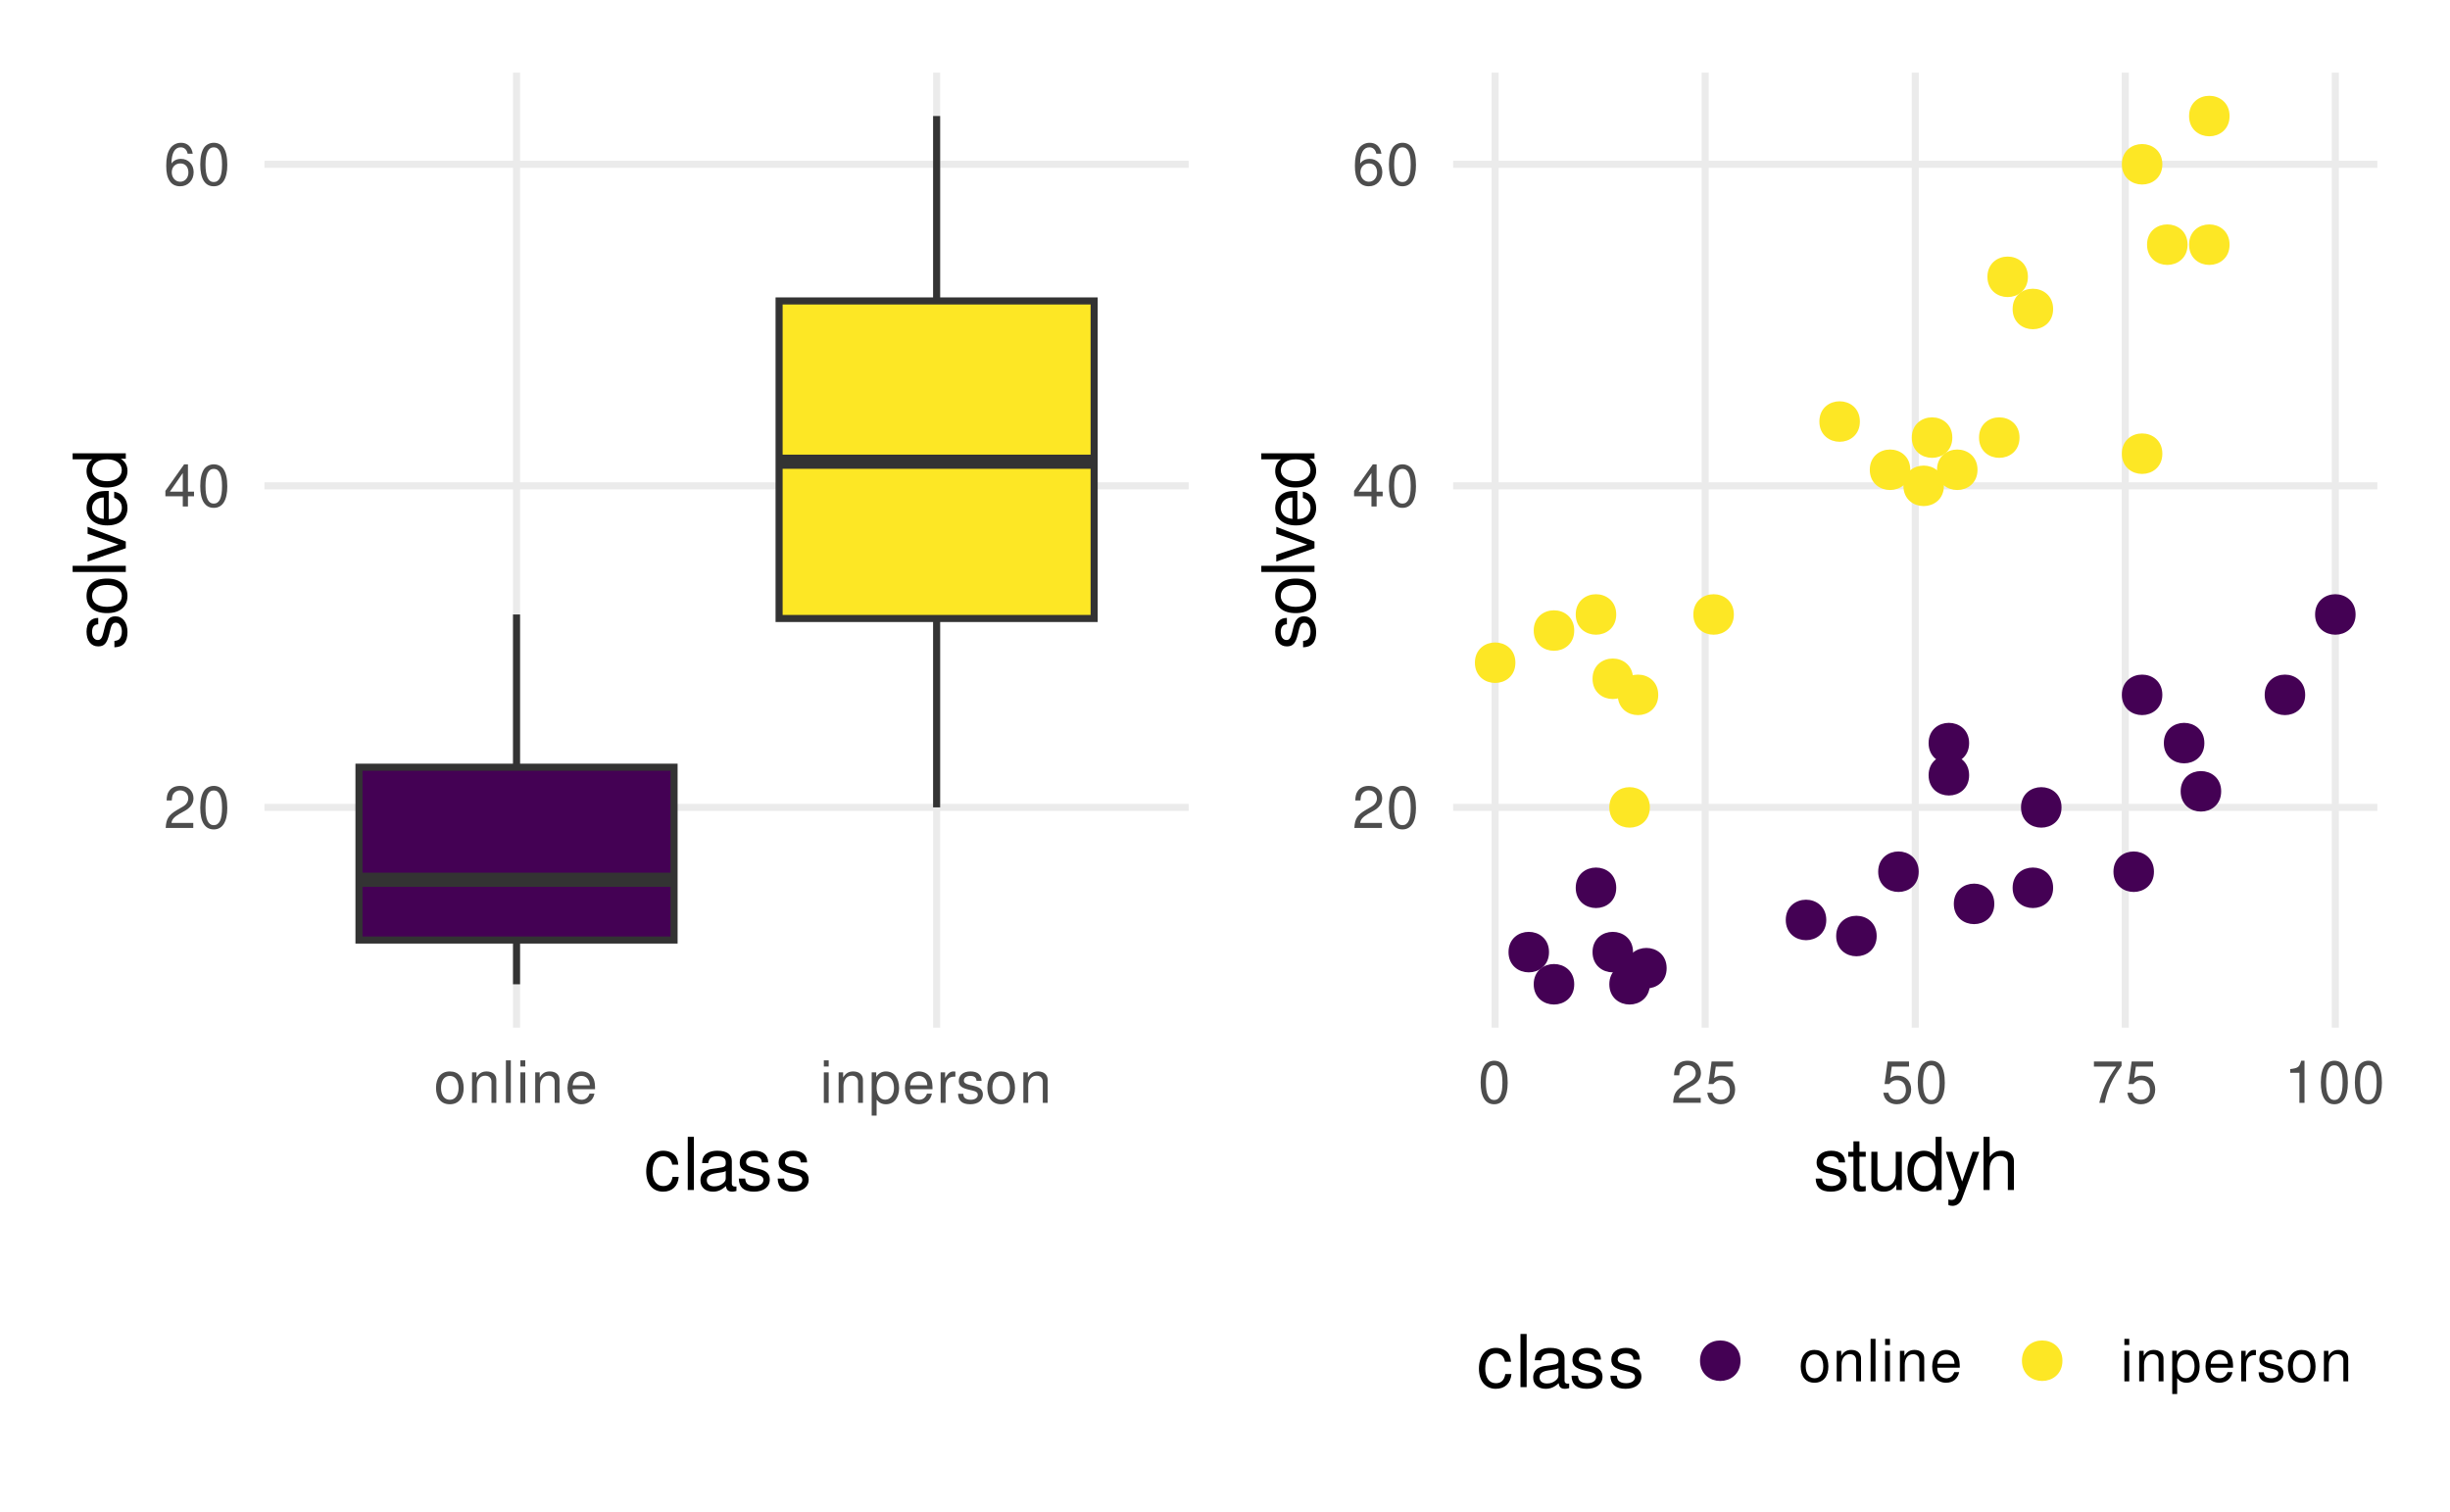 <?xml version="1.0" encoding="UTF-8"?>
<svg xmlns="http://www.w3.org/2000/svg" xmlns:xlink="http://www.w3.org/1999/xlink" width="504pt" height="311pt" viewBox="0 0 504 311" version="1.1">
<defs>
<g>
<symbol overflow="visible" id="glyph0-0">
<path style="stroke:none;" d=""/>
</symbol>
<symbol overflow="visible" id="glyph0-1">
<path style="stroke:none;" d="M 6.078 -1.047 L 1.594 -1.047 C 1.703 -1.766 2.094 -2.219 3.125 -2.859 L 4.328 -3.531 C 5.516 -4.188 6.125 -5.078 6.125 -6.141 C 6.125 -6.859 5.844 -7.531 5.344 -8 C 4.844 -8.453 4.219 -8.672 3.406 -8.672 C 2.328 -8.672 1.531 -8.297 1.062 -7.547 C 0.75 -7.094 0.625 -6.547 0.594 -5.672 L 1.656 -5.672 C 1.688 -6.266 1.766 -6.609 1.906 -6.906 C 2.188 -7.422 2.734 -7.75 3.375 -7.75 C 4.328 -7.75 5.047 -7.062 5.047 -6.125 C 5.047 -5.422 4.656 -4.828 3.906 -4.391 L 2.797 -3.75 C 1.016 -2.719 0.5 -1.906 0.406 -0.016 L 6.078 -0.016 Z M 6.078 -1.047 "/>
</symbol>
<symbol overflow="visible" id="glyph0-2">
<path style="stroke:none;" d="M 3.297 -8.672 C 2.516 -8.672 1.781 -8.312 1.344 -7.734 C 0.797 -6.953 0.516 -5.812 0.516 -4.203 C 0.516 -1.266 1.469 0.281 3.297 0.281 C 5.094 0.281 6.078 -1.266 6.078 -4.125 C 6.078 -5.812 5.812 -6.938 5.25 -7.734 C 4.812 -8.328 4.109 -8.672 3.297 -8.672 Z M 3.297 -7.734 C 4.438 -7.734 5 -6.578 5 -4.219 C 5 -1.75 4.453 -0.594 3.281 -0.594 C 2.156 -0.594 1.594 -1.797 1.594 -4.188 C 1.594 -6.578 2.156 -7.734 3.297 -7.734 Z M 3.297 -7.734 "/>
</symbol>
<symbol overflow="visible" id="glyph0-3">
<path style="stroke:none;" d="M 3.922 -2.094 L 3.922 0 L 4.984 0 L 4.984 -2.094 L 6.234 -2.094 L 6.234 -3.047 L 4.984 -3.047 L 4.984 -8.672 L 4.203 -8.672 L 0.344 -3.219 L 0.344 -2.094 Z M 3.922 -3.047 L 1.266 -3.047 L 3.922 -6.875 Z M 3.922 -3.047 "/>
</symbol>
<symbol overflow="visible" id="glyph0-4">
<path style="stroke:none;" d="M 5.969 -6.422 C 5.766 -7.844 4.859 -8.672 3.562 -8.672 C 2.625 -8.672 1.781 -8.219 1.281 -7.438 C 0.75 -6.594 0.516 -5.531 0.516 -3.953 C 0.516 -2.5 0.719 -1.578 1.234 -0.797 C 1.688 -0.094 2.438 0.281 3.375 0.281 C 4.984 0.281 6.156 -0.938 6.156 -2.625 C 6.156 -4.219 5.078 -5.359 3.547 -5.359 C 2.719 -5.359 2.047 -5.047 1.594 -4.406 C 1.609 -6.547 2.281 -7.734 3.484 -7.734 C 4.234 -7.734 4.75 -7.266 4.922 -6.422 Z M 3.422 -4.422 C 4.438 -4.422 5.078 -3.703 5.078 -2.547 C 5.078 -1.453 4.359 -0.656 3.391 -0.656 C 2.406 -0.656 1.656 -1.484 1.656 -2.594 C 1.656 -3.672 2.375 -4.422 3.422 -4.422 Z M 3.422 -4.422 "/>
</symbol>
<symbol overflow="visible" id="glyph0-5">
<path style="stroke:none;" d="M 3.266 -6.469 C 1.484 -6.469 0.438 -5.203 0.438 -3.094 C 0.438 -0.969 1.484 0.281 3.281 0.281 C 5.047 0.281 6.125 -0.984 6.125 -3.047 C 6.125 -5.234 5.094 -6.469 3.266 -6.469 Z M 3.281 -5.547 C 4.406 -5.547 5.078 -4.625 5.078 -3.062 C 5.078 -1.578 4.375 -0.641 3.281 -0.641 C 2.156 -0.641 1.469 -1.578 1.469 -3.094 C 1.469 -4.625 2.156 -5.547 3.281 -5.547 Z M 3.281 -5.547 "/>
</symbol>
<symbol overflow="visible" id="glyph0-6">
<path style="stroke:none;" d="M 0.844 -6.281 L 0.844 0 L 1.844 0 L 1.844 -3.469 C 1.844 -4.75 2.516 -5.594 3.547 -5.594 C 4.344 -5.594 4.844 -5.109 4.844 -4.359 L 4.844 0 L 5.844 0 L 5.844 -4.75 C 5.844 -5.797 5.062 -6.469 3.859 -6.469 C 2.922 -6.469 2.312 -6.109 1.766 -5.234 L 1.766 -6.281 Z M 0.844 -6.281 "/>
</symbol>
<symbol overflow="visible" id="glyph0-7">
<path style="stroke:none;" d="M 1.828 -8.75 L 0.812 -8.75 L 0.812 0 L 1.828 0 Z M 1.828 -8.75 "/>
</symbol>
<symbol overflow="visible" id="glyph0-8">
<path style="stroke:none;" d="M 1.797 -6.281 L 0.797 -6.281 L 0.797 0 L 1.797 0 Z M 1.797 -8.75 L 0.797 -8.75 L 0.797 -7.484 L 1.797 -7.484 Z M 1.797 -8.75 "/>
</symbol>
<symbol overflow="visible" id="glyph0-9">
<path style="stroke:none;" d="M 6.156 -2.812 C 6.156 -3.766 6.078 -4.344 5.906 -4.812 C 5.5 -5.844 4.531 -6.469 3.359 -6.469 C 1.609 -6.469 0.484 -5.141 0.484 -3.062 C 0.484 -0.984 1.562 0.281 3.344 0.281 C 4.781 0.281 5.766 -0.547 6.031 -1.906 L 5.016 -1.906 C 4.734 -1.078 4.172 -0.641 3.375 -0.641 C 2.734 -0.641 2.203 -0.938 1.859 -1.469 C 1.625 -1.828 1.531 -2.188 1.531 -2.812 Z M 1.547 -3.625 C 1.625 -4.781 2.344 -5.547 3.344 -5.547 C 4.375 -5.547 5.078 -4.75 5.078 -3.625 Z M 1.547 -3.625 "/>
</symbol>
<symbol overflow="visible" id="glyph0-10">
<path style="stroke:none;" d="M 0.641 2.609 L 1.656 2.609 L 1.656 -0.656 C 2.188 -0.016 2.766 0.281 3.594 0.281 C 5.219 0.281 6.281 -1.031 6.281 -3.031 C 6.281 -5.141 5.25 -6.469 3.578 -6.469 C 2.719 -6.469 2.047 -6.078 1.578 -5.344 L 1.578 -6.281 L 0.641 -6.281 Z M 3.406 -5.531 C 4.516 -5.531 5.234 -4.562 5.234 -3.062 C 5.234 -1.625 4.5 -0.656 3.406 -0.656 C 2.344 -0.656 1.656 -1.625 1.656 -3.094 C 1.656 -4.578 2.344 -5.531 3.406 -5.531 Z M 3.406 -5.531 "/>
</symbol>
<symbol overflow="visible" id="glyph0-11">
<path style="stroke:none;" d="M 0.828 -6.281 L 0.828 0 L 1.844 0 L 1.844 -3.266 C 1.844 -4.781 2.469 -5.453 3.859 -5.406 L 3.859 -6.438 C 3.688 -6.453 3.594 -6.469 3.469 -6.469 C 2.812 -6.469 2.328 -6.078 1.75 -5.141 L 1.75 -6.281 Z M 0.828 -6.281 "/>
</symbol>
<symbol overflow="visible" id="glyph0-12">
<path style="stroke:none;" d="M 5.25 -4.531 C 5.25 -5.766 4.422 -6.469 2.969 -6.469 C 1.516 -6.469 0.562 -5.719 0.562 -4.547 C 0.562 -3.562 1.062 -3.094 2.562 -2.734 L 3.484 -2.516 C 4.188 -2.344 4.469 -2.094 4.469 -1.641 C 4.469 -1.047 3.875 -0.641 3 -0.641 C 2.453 -0.641 2 -0.797 1.75 -1.062 C 1.594 -1.25 1.531 -1.422 1.469 -1.875 L 0.406 -1.875 C 0.453 -0.422 1.266 0.281 2.922 0.281 C 4.5 0.281 5.516 -0.5 5.516 -1.719 C 5.516 -2.656 4.984 -3.172 3.734 -3.469 L 2.766 -3.703 C 1.953 -3.891 1.609 -4.156 1.609 -4.594 C 1.609 -5.188 2.125 -5.547 2.938 -5.547 C 3.75 -5.547 4.172 -5.203 4.203 -4.531 Z M 5.25 -4.531 "/>
</symbol>
<symbol overflow="visible" id="glyph0-13">
<path style="stroke:none;" d="M 5.719 -8.516 L 1.312 -8.516 L 0.688 -3.875 L 1.656 -3.875 C 2.141 -4.469 2.562 -4.672 3.234 -4.672 C 4.375 -4.672 5.078 -3.891 5.078 -2.625 C 5.078 -1.406 4.375 -0.656 3.219 -0.656 C 2.297 -0.656 1.734 -1.125 1.469 -2.094 L 0.422 -2.094 C 0.562 -1.391 0.688 -1.062 0.938 -0.75 C 1.422 -0.094 2.281 0.281 3.234 0.281 C 4.953 0.281 6.156 -0.969 6.156 -2.766 C 6.156 -4.453 5.047 -5.609 3.406 -5.609 C 2.812 -5.609 2.328 -5.453 1.844 -5.094 L 2.172 -7.469 L 5.719 -7.469 Z M 5.719 -8.516 "/>
</symbol>
<symbol overflow="visible" id="glyph0-14">
<path style="stroke:none;" d="M 6.234 -8.516 L 0.547 -8.516 L 0.547 -7.469 L 5.141 -7.469 C 3.125 -4.578 2.297 -2.797 1.656 0 L 2.781 0 C 3.25 -2.719 4.312 -5.062 6.234 -7.625 Z M 6.234 -8.516 "/>
</symbol>
<symbol overflow="visible" id="glyph0-15">
<path style="stroke:none;" d="M 3.109 -6.188 L 3.109 0 L 4.156 0 L 4.156 -8.672 L 3.469 -8.672 C 3.094 -7.344 2.859 -7.156 1.219 -6.953 L 1.219 -6.188 Z M 3.109 -6.188 "/>
</symbol>
<symbol overflow="visible" id="glyph1-0">
<path style="stroke:none;" d=""/>
</symbol>
<symbol overflow="visible" id="glyph1-1">
<path style="stroke:none;" d="M 7.062 -5.219 C 7 -5.984 6.844 -6.484 6.547 -6.922 C 6 -7.656 5.062 -8.078 3.953 -8.078 C 1.828 -8.078 0.469 -6.406 0.469 -3.797 C 0.469 -1.266 1.812 0.344 3.938 0.344 C 5.812 0.344 7 -0.781 7.156 -2.703 L 5.891 -2.703 C 5.688 -1.438 5.047 -0.812 3.969 -0.812 C 2.594 -0.812 1.766 -1.938 1.766 -3.797 C 1.766 -5.766 2.578 -6.938 3.938 -6.938 C 5 -6.938 5.656 -6.312 5.812 -5.219 Z M 7.062 -5.219 "/>
</symbol>
<symbol overflow="visible" id="glyph1-2">
<path style="stroke:none;" d="M 2.281 -10.938 L 1.016 -10.938 L 1.016 0 L 2.281 0 Z M 2.281 -10.938 "/>
</symbol>
<symbol overflow="visible" id="glyph1-3">
<path style="stroke:none;" d="M 8.031 -0.734 C 7.891 -0.703 7.828 -0.703 7.75 -0.703 C 7.312 -0.703 7.078 -0.938 7.078 -1.312 L 7.078 -5.938 C 7.078 -7.328 6.062 -8.078 4.125 -8.078 C 2.969 -8.078 2.062 -7.75 1.516 -7.172 C 1.156 -6.766 1 -6.312 0.969 -5.531 L 2.234 -5.531 C 2.344 -6.5 2.906 -6.938 4.078 -6.938 C 5.219 -6.938 5.828 -6.516 5.828 -5.766 L 5.828 -5.438 C 5.812 -4.891 5.547 -4.688 4.531 -4.562 C 2.766 -4.328 2.484 -4.281 2.016 -4.078 C 1.094 -3.688 0.625 -3 0.625 -1.984 C 0.625 -0.562 1.625 0.344 3.203 0.344 C 4.203 0.344 5 0 5.875 -0.812 C 5.969 0 6.359 0.344 7.172 0.344 C 7.438 0.344 7.609 0.312 8.031 0.203 Z M 5.828 -2.469 C 5.828 -2.062 5.719 -1.797 5.344 -1.453 C 4.828 -0.984 4.219 -0.75 3.484 -0.75 C 2.5 -0.75 1.938 -1.219 1.938 -2.016 C 1.938 -2.828 2.469 -3.25 3.828 -3.453 C 5.156 -3.625 5.422 -3.688 5.828 -3.891 Z M 5.828 -2.469 "/>
</symbol>
<symbol overflow="visible" id="glyph1-4">
<path style="stroke:none;" d="M 6.562 -5.672 C 6.562 -7.219 5.531 -8.078 3.719 -8.078 C 1.891 -8.078 0.703 -7.141 0.703 -5.688 C 0.703 -4.453 1.328 -3.875 3.188 -3.422 L 4.359 -3.141 C 5.234 -2.922 5.578 -2.609 5.578 -2.062 C 5.578 -1.312 4.844 -0.812 3.75 -0.812 C 3.078 -0.812 2.5 -1 2.188 -1.328 C 2 -1.562 1.906 -1.781 1.828 -2.344 L 0.516 -2.344 C 0.562 -0.531 1.594 0.344 3.641 0.344 C 5.625 0.344 6.891 -0.625 6.891 -2.141 C 6.891 -3.312 6.219 -3.953 4.672 -4.328 L 3.469 -4.625 C 2.438 -4.859 2.016 -5.188 2.016 -5.75 C 2.016 -6.484 2.656 -6.938 3.672 -6.938 C 4.688 -6.938 5.219 -6.5 5.25 -5.672 Z M 6.562 -5.672 "/>
</symbol>
<symbol overflow="visible" id="glyph1-5">
<path style="stroke:none;" d="M 3.812 -7.859 L 2.516 -7.859 L 2.516 -10.016 L 1.281 -10.016 L 1.281 -7.859 L 0.203 -7.859 L 0.203 -6.844 L 1.281 -6.844 L 1.281 -0.906 C 1.281 -0.094 1.812 0.344 2.797 0.344 C 3.125 0.344 3.391 0.312 3.812 0.234 L 3.812 -0.812 C 3.625 -0.766 3.469 -0.75 3.203 -0.75 C 2.672 -0.75 2.516 -0.906 2.516 -1.453 L 2.516 -6.844 L 3.812 -6.844 Z M 3.812 -7.859 "/>
</symbol>
<symbol overflow="visible" id="glyph1-6">
<path style="stroke:none;" d="M 7.234 0 L 7.234 -7.859 L 5.984 -7.859 L 5.984 -3.406 C 5.984 -1.797 5.141 -0.75 3.844 -0.75 C 2.844 -0.75 2.219 -1.344 2.219 -2.297 L 2.219 -7.859 L 0.969 -7.859 L 0.969 -1.797 C 0.969 -0.5 1.953 0.344 3.484 0.344 C 4.641 0.344 5.375 -0.062 6.109 -1.094 L 6.109 0 Z M 7.234 0 "/>
</symbol>
<symbol overflow="visible" id="glyph1-7">
<path style="stroke:none;" d="M 7.422 -10.938 L 6.188 -10.938 L 6.188 -6.875 C 5.656 -7.672 4.812 -8.078 3.766 -8.078 C 1.719 -8.078 0.391 -6.453 0.391 -3.938 C 0.391 -1.297 1.688 0.344 3.812 0.344 C 4.891 0.344 5.641 -0.062 6.312 -1.031 L 6.312 0 L 7.422 0 Z M 3.969 -6.922 C 5.328 -6.922 6.188 -5.734 6.188 -3.844 C 6.188 -2.031 5.312 -0.828 3.984 -0.828 C 2.609 -0.828 1.688 -2.047 1.688 -3.875 C 1.688 -5.703 2.609 -6.922 3.969 -6.922 Z M 3.969 -6.922 "/>
</symbol>
<symbol overflow="visible" id="glyph1-8">
<path style="stroke:none;" d="M 5.812 -7.859 L 3.641 -1.734 L 1.641 -7.859 L 0.297 -7.859 L 2.953 0.031 L 2.469 1.281 C 2.266 1.828 2 2.047 1.469 2.047 C 1.266 2.047 1.078 2.016 0.812 1.953 L 0.812 3.078 C 1.062 3.203 1.312 3.266 1.656 3.266 C 2.062 3.266 2.484 3.141 2.812 2.891 C 3.203 2.609 3.438 2.281 3.672 1.656 L 7.172 -7.859 Z M 5.812 -7.859 "/>
</symbol>
<symbol overflow="visible" id="glyph1-9">
<path style="stroke:none;" d="M 1.047 -10.938 L 1.047 0 L 2.297 0 L 2.297 -4.328 C 2.297 -5.938 3.141 -6.984 4.422 -6.984 C 4.844 -6.984 5.234 -6.875 5.531 -6.641 C 5.891 -6.375 6.047 -6 6.047 -5.438 L 6.047 0 L 7.297 0 L 7.297 -5.938 C 7.297 -7.266 6.344 -8.078 4.812 -8.078 C 3.703 -8.078 3.031 -7.734 2.297 -6.781 L 2.297 -10.938 Z M 1.047 -10.938 "/>
</symbol>
<symbol overflow="visible" id="glyph2-0">
<path style="stroke:none;" d=""/>
</symbol>
<symbol overflow="visible" id="glyph2-1">
<path style="stroke:none;" d="M -5.672 -6.562 C -7.219 -6.562 -8.078 -5.531 -8.078 -3.719 C -8.078 -1.891 -7.141 -0.703 -5.688 -0.703 C -4.453 -0.703 -3.875 -1.328 -3.422 -3.188 L -3.141 -4.359 C -2.922 -5.234 -2.609 -5.578 -2.062 -5.578 C -1.312 -5.578 -0.812 -4.844 -0.812 -3.75 C -0.812 -3.078 -1 -2.5 -1.328 -2.188 C -1.562 -2 -1.781 -1.906 -2.344 -1.828 L -2.344 -0.516 C -0.531 -0.562 0.344 -1.594 0.344 -3.641 C 0.344 -5.625 -0.625 -6.891 -2.141 -6.891 C -3.312 -6.891 -3.953 -6.219 -4.328 -4.672 L -4.625 -3.469 C -4.859 -2.438 -5.188 -2.016 -5.75 -2.016 C -6.484 -2.016 -6.938 -2.656 -6.938 -3.672 C -6.938 -4.688 -6.5 -5.219 -5.672 -5.25 Z M -5.672 -6.562 "/>
</symbol>
<symbol overflow="visible" id="glyph2-2">
<path style="stroke:none;" d="M -8.078 -4.078 C -8.078 -1.859 -6.516 -0.547 -3.875 -0.547 C -1.219 -0.547 0.344 -1.859 0.344 -4.094 C 0.344 -6.312 -1.234 -7.656 -3.812 -7.656 C -6.547 -7.656 -8.078 -6.359 -8.078 -4.078 Z M -6.938 -4.094 C -6.938 -5.5 -5.781 -6.344 -3.828 -6.344 C -1.969 -6.344 -0.812 -5.469 -0.812 -4.094 C -0.812 -2.703 -1.969 -1.844 -3.875 -1.844 C -5.781 -1.844 -6.938 -2.703 -6.938 -4.094 Z M -6.938 -4.094 "/>
</symbol>
<symbol overflow="visible" id="glyph2-3">
<path style="stroke:none;" d="M -10.938 -2.281 L -10.938 -1.016 L 0 -1.016 L 0 -2.281 Z M -10.938 -2.281 "/>
</symbol>
<symbol overflow="visible" id="glyph2-4">
<path style="stroke:none;" d="M 0 -4.281 L -7.859 -7.297 L -7.859 -5.875 L -1.484 -3.656 L -7.859 -1.562 L -7.859 -0.156 L 0 -2.906 Z M 0 -4.281 "/>
</symbol>
<symbol overflow="visible" id="glyph2-5">
<path style="stroke:none;" d="M -3.516 -7.688 C -4.703 -7.688 -5.438 -7.609 -6.016 -7.375 C -7.312 -6.875 -8.078 -5.672 -8.078 -4.203 C -8.078 -2.016 -6.422 -0.594 -3.828 -0.594 C -1.234 -0.594 0.344 -1.953 0.344 -4.172 C 0.344 -5.969 -0.672 -7.219 -2.391 -7.531 L -2.391 -6.266 C -1.344 -5.922 -0.812 -5.219 -0.812 -4.219 C -0.812 -3.422 -1.172 -2.75 -1.828 -2.328 C -2.281 -2.031 -2.734 -1.922 -3.516 -1.906 Z M -4.531 -1.938 C -5.984 -2.047 -6.938 -2.922 -6.938 -4.188 C -6.938 -5.453 -5.938 -6.344 -4.531 -6.344 Z M -4.531 -1.938 "/>
</symbol>
<symbol overflow="visible" id="glyph2-6">
<path style="stroke:none;" d="M -10.938 -7.422 L -10.938 -6.188 L -6.875 -6.188 C -7.672 -5.656 -8.078 -4.812 -8.078 -3.766 C -8.078 -1.719 -6.453 -0.391 -3.938 -0.391 C -1.297 -0.391 0.344 -1.688 0.344 -3.812 C 0.344 -4.891 -0.062 -5.641 -1.031 -6.312 L 0 -6.312 L 0 -7.422 Z M -6.922 -3.969 C -6.922 -5.328 -5.734 -6.188 -3.844 -6.188 C -2.031 -6.188 -0.828 -5.312 -0.828 -3.984 C -0.828 -2.609 -2.047 -1.688 -3.875 -1.688 C -5.703 -1.688 -6.922 -2.609 -6.922 -3.969 Z M -6.922 -3.969 "/>
</symbol>
</g>
<clipPath id="clip1">
  <path d="M 7.473 7.473 L 252 7.473 L 252 303.527 L 7.473 303.527 Z M 7.473 7.473 "/>
</clipPath>
<clipPath id="clip2">
  <path d="M 252 7.473 L 496.527 7.473 L 496.527 303.527 L 252 303.527 Z M 252 7.473 "/>
</clipPath>
<clipPath id="clip3">
  <path d="M 54.406 165 L 244.531 165 L 244.531 167 L 54.406 167 Z M 54.406 165 "/>
</clipPath>
<clipPath id="clip4">
  <path d="M 54.406 99 L 244.531 99 L 244.531 101 L 54.406 101 Z M 54.406 99 "/>
</clipPath>
<clipPath id="clip5">
  <path d="M 54.406 33 L 244.531 33 L 244.531 35 L 54.406 35 Z M 54.406 33 "/>
</clipPath>
<clipPath id="clip6">
  <path d="M 105 14.945 L 107 14.945 L 107 211.43 L 105 211.43 Z M 105 14.945 "/>
</clipPath>
<clipPath id="clip7">
  <path d="M 191 14.945 L 194 14.945 L 194 211.43 L 191 211.43 Z M 191 14.945 "/>
</clipPath>
<clipPath id="clip8">
  <path d="M 298.934 165 L 489.059 165 L 489.059 167 L 298.934 167 Z M 298.934 165 "/>
</clipPath>
<clipPath id="clip9">
  <path d="M 298.934 99 L 489.059 99 L 489.059 101 L 298.934 101 Z M 298.934 99 "/>
</clipPath>
<clipPath id="clip10">
  <path d="M 298.934 33 L 489.059 33 L 489.059 35 L 298.934 35 Z M 298.934 33 "/>
</clipPath>
<clipPath id="clip11">
  <path d="M 306 14.945 L 309 14.945 L 309 211.43 L 306 211.43 Z M 306 14.945 "/>
</clipPath>
<clipPath id="clip12">
  <path d="M 350 14.945 L 352 14.945 L 352 211.43 L 350 211.43 Z M 350 14.945 "/>
</clipPath>
<clipPath id="clip13">
  <path d="M 393 14.945 L 395 14.945 L 395 211.43 L 393 211.43 Z M 393 14.945 "/>
</clipPath>
<clipPath id="clip14">
  <path d="M 436 14.945 L 438 14.945 L 438 211.43 L 436 211.43 Z M 436 14.945 "/>
</clipPath>
<clipPath id="clip15">
  <path d="M 479 14.945 L 482 14.945 L 482 211.43 L 479 211.43 Z M 479 14.945 "/>
</clipPath>
</defs>
<g id="surface181">
<rect x="0" y="0" width="504" height="311" style="fill:rgb(100%,100%,100%);fill-opacity:1;stroke:none;"/>
<rect x="0" y="0" width="504" height="311" style="fill:rgb(100%,100%,100%);fill-opacity:1;stroke:none;"/>
<g clip-path="url(#clip1)" clip-rule="nonzero">
<path style=" stroke:none;fill-rule:nonzero;fill:rgb(100%,100%,100%);fill-opacity:1;" d="M 7.473 303.527 L 252 303.527 L 252 7.473 L 7.473 7.473 Z M 7.473 303.527 "/>
</g>
<g clip-path="url(#clip2)" clip-rule="nonzero">
<path style=" stroke:none;fill-rule:nonzero;fill:rgb(100%,100%,100%);fill-opacity:1;" d="M 252 303.527 L 496.527 303.527 L 496.527 7.473 L 252 7.473 Z M 252 303.527 "/>
</g>
<g clip-path="url(#clip3)" clip-rule="nonzero">
<path style="fill:none;stroke-width:1.455;stroke-linecap:butt;stroke-linejoin:round;stroke:rgb(92.157%,92.157%,92.157%);stroke-opacity:1;stroke-miterlimit:10;" d="M 54.406 166.109 L 244.527 166.109 "/>
</g>
<g clip-path="url(#clip4)" clip-rule="nonzero">
<path style="fill:none;stroke-width:1.455;stroke-linecap:butt;stroke-linejoin:round;stroke:rgb(92.157%,92.157%,92.157%);stroke-opacity:1;stroke-miterlimit:10;" d="M 54.406 99.953 L 244.527 99.953 "/>
</g>
<g clip-path="url(#clip5)" clip-rule="nonzero">
<path style="fill:none;stroke-width:1.455;stroke-linecap:butt;stroke-linejoin:round;stroke:rgb(92.157%,92.157%,92.157%);stroke-opacity:1;stroke-miterlimit:10;" d="M 54.406 33.797 L 244.527 33.797 "/>
</g>
<g clip-path="url(#clip6)" clip-rule="nonzero">
<path style="fill:none;stroke-width:1.455;stroke-linecap:butt;stroke-linejoin:round;stroke:rgb(92.157%,92.157%,92.157%);stroke-opacity:1;stroke-miterlimit:10;" d="M 106.258 211.426 L 106.258 14.945 "/>
</g>
<g clip-path="url(#clip7)" clip-rule="nonzero">
<path style="fill:none;stroke-width:1.455;stroke-linecap:butt;stroke-linejoin:round;stroke:rgb(92.157%,92.157%,92.157%);stroke-opacity:1;stroke-miterlimit:10;" d="M 192.676 211.426 L 192.676 14.945 "/>
</g>
<path style="fill:none;stroke-width:1.455;stroke-linecap:butt;stroke-linejoin:round;stroke:rgb(20%,20%,20%);stroke-opacity:1;stroke-miterlimit:10;" d="M 106.258 157.84 L 106.258 126.418 "/>
<path style="fill:none;stroke-width:1.455;stroke-linecap:butt;stroke-linejoin:round;stroke:rgb(20%,20%,20%);stroke-opacity:1;stroke-miterlimit:10;" d="M 106.258 193.398 L 106.258 202.496 "/>
<path style="fill-rule:nonzero;fill:rgb(26.667%,0.392%,32.941%);fill-opacity:1;stroke-width:1.455;stroke-linecap:butt;stroke-linejoin:miter;stroke:rgb(20%,20%,20%);stroke-opacity:1;stroke-miterlimit:10;" d="M 73.848 157.84 L 73.848 193.398 L 138.664 193.398 L 138.664 157.84 Z M 73.848 157.84 "/>
<path style="fill:none;stroke-width:2.91;stroke-linecap:butt;stroke-linejoin:miter;stroke:rgb(20%,20%,20%);stroke-opacity:1;stroke-miterlimit:10;" d="M 73.848 180.996 L 138.664 180.996 "/>
<path style="fill:none;stroke-width:1.455;stroke-linecap:butt;stroke-linejoin:round;stroke:rgb(20%,20%,20%);stroke-opacity:1;stroke-miterlimit:10;" d="M 192.676 61.914 L 192.676 23.875 "/>
<path style="fill:none;stroke-width:1.455;stroke-linecap:butt;stroke-linejoin:round;stroke:rgb(20%,20%,20%);stroke-opacity:1;stroke-miterlimit:10;" d="M 192.676 127.242 L 192.676 166.109 "/>
<path style="fill-rule:nonzero;fill:rgb(99.216%,90.588%,14.51%);fill-opacity:1;stroke-width:1.455;stroke-linecap:butt;stroke-linejoin:miter;stroke:rgb(20%,20%,20%);stroke-opacity:1;stroke-miterlimit:10;" d="M 160.27 61.914 L 160.27 127.242 L 225.082 127.242 L 225.082 61.914 Z M 160.27 61.914 "/>
<path style="fill:none;stroke-width:2.91;stroke-linecap:butt;stroke-linejoin:miter;stroke:rgb(20%,20%,20%);stroke-opacity:1;stroke-miterlimit:10;" d="M 160.27 94.992 L 225.082 94.992 "/>
<g style="fill:rgb(30.196%,30.196%,30.196%);fill-opacity:1;">
  <use xlink:href="#glyph0-1" x="33.68" y="170.357"/>
  <use xlink:href="#glyph0-2" x="40.68" y="170.357"/>
</g>
<g style="fill:rgb(30.196%,30.196%,30.196%);fill-opacity:1;">
  <use xlink:href="#glyph0-3" x="33.68" y="104.201"/>
  <use xlink:href="#glyph0-2" x="40.68" y="104.201"/>
</g>
<g style="fill:rgb(30.196%,30.196%,30.196%);fill-opacity:1;">
  <use xlink:href="#glyph0-4" x="33.68" y="38.045"/>
  <use xlink:href="#glyph0-2" x="40.68" y="38.045"/>
</g>
<g style="fill:rgb(30.196%,30.196%,30.196%);fill-opacity:1;">
  <use xlink:href="#glyph0-5" x="89.258" y="226.9"/>
  <use xlink:href="#glyph0-6" x="96.258" y="226.9"/>
  <use xlink:href="#glyph0-7" x="103.258" y="226.9"/>
  <use xlink:href="#glyph0-8" x="106.258" y="226.9"/>
  <use xlink:href="#glyph0-6" x="109.258" y="226.9"/>
  <use xlink:href="#glyph0-9" x="116.258" y="226.9"/>
</g>
<g style="fill:rgb(30.196%,30.196%,30.196%);fill-opacity:1;">
  <use xlink:href="#glyph0-8" x="168.676" y="226.9"/>
  <use xlink:href="#glyph0-6" x="171.676" y="226.9"/>
  <use xlink:href="#glyph0-10" x="178.676" y="226.9"/>
  <use xlink:href="#glyph0-9" x="185.676" y="226.9"/>
  <use xlink:href="#glyph0-11" x="192.676" y="226.9"/>
  <use xlink:href="#glyph0-12" x="196.676" y="226.9"/>
  <use xlink:href="#glyph0-5" x="202.676" y="226.9"/>
  <use xlink:href="#glyph0-6" x="209.676" y="226.9"/>
</g>
<g style="fill:rgb(0%,0%,0%);fill-opacity:1;">
  <use xlink:href="#glyph1-1" x="132.465" y="244.821"/>
  <use xlink:href="#glyph1-2" x="140.465" y="244.821"/>
  <use xlink:href="#glyph1-3" x="143.465" y="244.821"/>
  <use xlink:href="#glyph1-4" x="151.465" y="244.821"/>
  <use xlink:href="#glyph1-4" x="159.465" y="244.821"/>
</g>
<g style="fill:rgb(0%,0%,0%);fill-opacity:1;">
  <use xlink:href="#glyph2-1" x="25.88" y="133.688"/>
  <use xlink:href="#glyph2-2" x="25.88" y="126.688"/>
  <use xlink:href="#glyph2-3" x="25.88" y="118.688"/>
  <use xlink:href="#glyph2-4" x="25.88" y="115.688"/>
  <use xlink:href="#glyph2-5" x="25.88" y="108.688"/>
  <use xlink:href="#glyph2-6" x="25.88" y="100.688"/>
</g>
<g clip-path="url(#clip8)" clip-rule="nonzero">
<path style="fill:none;stroke-width:1.455;stroke-linecap:butt;stroke-linejoin:round;stroke:rgb(92.157%,92.157%,92.157%);stroke-opacity:1;stroke-miterlimit:10;" d="M 298.934 166.109 L 489.055 166.109 "/>
</g>
<g clip-path="url(#clip9)" clip-rule="nonzero">
<path style="fill:none;stroke-width:1.455;stroke-linecap:butt;stroke-linejoin:round;stroke:rgb(92.157%,92.157%,92.157%);stroke-opacity:1;stroke-miterlimit:10;" d="M 298.934 99.953 L 489.055 99.953 "/>
</g>
<g clip-path="url(#clip10)" clip-rule="nonzero">
<path style="fill:none;stroke-width:1.455;stroke-linecap:butt;stroke-linejoin:round;stroke:rgb(92.157%,92.157%,92.157%);stroke-opacity:1;stroke-miterlimit:10;" d="M 298.934 33.797 L 489.055 33.797 "/>
</g>
<g clip-path="url(#clip11)" clip-rule="nonzero">
<path style="fill:none;stroke-width:1.455;stroke-linecap:butt;stroke-linejoin:round;stroke:rgb(92.157%,92.157%,92.157%);stroke-opacity:1;stroke-miterlimit:10;" d="M 307.574 211.426 L 307.574 14.945 "/>
</g>
<g clip-path="url(#clip12)" clip-rule="nonzero">
<path style="fill:none;stroke-width:1.455;stroke-linecap:butt;stroke-linejoin:round;stroke:rgb(92.157%,92.157%,92.157%);stroke-opacity:1;stroke-miterlimit:10;" d="M 350.785 211.426 L 350.785 14.945 "/>
</g>
<g clip-path="url(#clip13)" clip-rule="nonzero">
<path style="fill:none;stroke-width:1.455;stroke-linecap:butt;stroke-linejoin:round;stroke:rgb(92.157%,92.157%,92.157%);stroke-opacity:1;stroke-miterlimit:10;" d="M 393.996 211.426 L 393.996 14.945 "/>
</g>
<g clip-path="url(#clip14)" clip-rule="nonzero">
<path style="fill:none;stroke-width:1.455;stroke-linecap:butt;stroke-linejoin:round;stroke:rgb(92.157%,92.157%,92.157%);stroke-opacity:1;stroke-miterlimit:10;" d="M 437.203 211.426 L 437.203 14.945 "/>
</g>
<g clip-path="url(#clip15)" clip-rule="nonzero">
<path style="fill:none;stroke-width:1.455;stroke-linecap:butt;stroke-linejoin:round;stroke:rgb(92.157%,92.157%,92.157%);stroke-opacity:1;stroke-miterlimit:10;" d="M 480.414 211.426 L 480.414 14.945 "/>
</g>
<path style="fill-rule:nonzero;fill:rgb(26.667%,0.392%,32.941%);fill-opacity:1;stroke-width:0.966;stroke-linecap:round;stroke-linejoin:round;stroke:rgb(26.667%,0.392%,32.941%);stroke-opacity:1;stroke-miterlimit:10;" d="M 452.988 152.879 C 452.988 157.793 445.617 157.793 445.617 152.879 C 445.617 147.969 452.988 147.969 452.988 152.879 "/>
<path style="fill-rule:nonzero;fill:rgb(26.667%,0.392%,32.941%);fill-opacity:1;stroke-width:0.966;stroke-linecap:round;stroke-linejoin:round;stroke:rgb(26.667%,0.392%,32.941%);stroke-opacity:1;stroke-miterlimit:10;" d="M 423.605 166.109 C 423.605 171.023 416.234 171.023 416.234 166.109 C 416.234 161.199 423.605 161.199 423.605 166.109 "/>
<path style="fill-rule:nonzero;fill:rgb(26.667%,0.392%,32.941%);fill-opacity:1;stroke-width:0.966;stroke-linecap:round;stroke-linejoin:round;stroke:rgb(26.667%,0.392%,32.941%);stroke-opacity:1;stroke-miterlimit:10;" d="M 332 182.648 C 332 187.562 324.633 187.562 324.633 182.648 C 324.633 177.738 332 177.738 332 182.648 "/>
<path style="fill-rule:nonzero;fill:rgb(26.667%,0.392%,32.941%);fill-opacity:1;stroke-width:0.966;stroke-linecap:round;stroke-linejoin:round;stroke:rgb(26.667%,0.392%,32.941%);stroke-opacity:1;stroke-miterlimit:10;" d="M 404.594 159.496 C 404.594 164.406 397.223 164.406 397.223 159.496 C 397.223 154.582 404.594 154.582 404.594 159.496 "/>
<path style="fill-rule:nonzero;fill:rgb(26.667%,0.392%,32.941%);fill-opacity:1;stroke-width:0.966;stroke-linecap:round;stroke-linejoin:round;stroke:rgb(26.667%,0.392%,32.941%);stroke-opacity:1;stroke-miterlimit:10;" d="M 342.371 199.188 C 342.371 204.102 335 204.102 335 199.188 C 335 194.277 342.371 194.277 342.371 199.188 "/>
<path style="fill-rule:nonzero;fill:rgb(26.667%,0.392%,32.941%);fill-opacity:1;stroke-width:0.966;stroke-linecap:round;stroke-linejoin:round;stroke:rgb(26.667%,0.392%,32.941%);stroke-opacity:1;stroke-miterlimit:10;" d="M 421.875 182.648 C 421.875 187.562 414.508 187.562 414.508 182.648 C 414.508 177.738 421.875 177.738 421.875 182.648 "/>
<path style="fill-rule:nonzero;fill:rgb(26.667%,0.392%,32.941%);fill-opacity:1;stroke-width:0.966;stroke-linecap:round;stroke-linejoin:round;stroke:rgb(26.667%,0.392%,32.941%);stroke-opacity:1;stroke-miterlimit:10;" d="M 323.359 202.496 C 323.359 207.41 315.988 207.41 315.988 202.496 C 315.988 197.586 323.359 197.586 323.359 202.496 "/>
<path style="fill-rule:nonzero;fill:rgb(26.667%,0.392%,32.941%);fill-opacity:1;stroke-width:0.966;stroke-linecap:round;stroke-linejoin:round;stroke:rgb(26.667%,0.392%,32.941%);stroke-opacity:1;stroke-miterlimit:10;" d="M 318.172 195.879 C 318.172 200.793 310.805 200.793 310.805 195.879 C 310.805 190.969 318.172 190.969 318.172 195.879 "/>
<path style="fill-rule:nonzero;fill:rgb(26.667%,0.392%,32.941%);fill-opacity:1;stroke-width:0.966;stroke-linecap:round;stroke-linejoin:round;stroke:rgb(26.667%,0.392%,32.941%);stroke-opacity:1;stroke-miterlimit:10;" d="M 375.211 189.266 C 375.211 194.176 367.84 194.176 367.84 189.266 C 367.84 184.352 375.211 184.352 375.211 189.266 "/>
<path style="fill-rule:nonzero;fill:rgb(26.667%,0.392%,32.941%);fill-opacity:1;stroke-width:0.966;stroke-linecap:round;stroke-linejoin:round;stroke:rgb(26.667%,0.392%,32.941%);stroke-opacity:1;stroke-miterlimit:10;" d="M 442.617 179.34 C 442.617 184.254 435.25 184.254 435.25 179.34 C 435.25 174.43 442.617 174.43 442.617 179.34 "/>
<path style="fill-rule:nonzero;fill:rgb(99.216%,90.588%,14.51%);fill-opacity:1;stroke-width:0.966;stroke-linecap:round;stroke-linejoin:round;stroke:rgb(99.216%,90.588%,14.51%);stroke-opacity:1;stroke-miterlimit:10;" d="M 311.258 136.34 C 311.258 141.254 303.891 141.254 303.891 136.34 C 303.891 131.43 311.258 131.43 311.258 136.34 "/>
<path style="fill-rule:nonzero;fill:rgb(99.216%,90.588%,14.51%);fill-opacity:1;stroke-width:0.966;stroke-linecap:round;stroke-linejoin:round;stroke:rgb(99.216%,90.588%,14.51%);stroke-opacity:1;stroke-miterlimit:10;" d="M 338.914 166.109 C 338.914 171.023 331.543 171.023 331.543 166.109 C 331.543 161.199 338.914 161.199 338.914 166.109 "/>
<path style="fill-rule:nonzero;fill:rgb(99.216%,90.588%,14.51%);fill-opacity:1;stroke-width:0.966;stroke-linecap:round;stroke-linejoin:round;stroke:rgb(99.216%,90.588%,14.51%);stroke-opacity:1;stroke-miterlimit:10;" d="M 335.457 139.648 C 335.457 144.559 328.09 144.559 328.09 139.648 C 328.09 134.734 335.457 134.734 335.457 139.648 "/>
<path style="fill-rule:nonzero;fill:rgb(99.216%,90.588%,14.51%);fill-opacity:1;stroke-width:0.966;stroke-linecap:round;stroke-linejoin:round;stroke:rgb(99.216%,90.588%,14.51%);stroke-opacity:1;stroke-miterlimit:10;" d="M 401.137 90.031 C 401.137 94.941 393.766 94.941 393.766 90.031 C 393.766 85.117 401.137 85.117 401.137 90.031 "/>
<path style="fill-rule:nonzero;fill:rgb(99.216%,90.588%,14.51%);fill-opacity:1;stroke-width:0.966;stroke-linecap:round;stroke-linejoin:round;stroke:rgb(99.216%,90.588%,14.51%);stroke-opacity:1;stroke-miterlimit:10;" d="M 416.691 56.953 C 416.691 61.863 409.324 61.863 409.324 56.953 C 409.324 52.039 416.691 52.039 416.691 56.953 "/>
<path style="fill-rule:nonzero;fill:rgb(99.216%,90.588%,14.51%);fill-opacity:1;stroke-width:0.966;stroke-linecap:round;stroke-linejoin:round;stroke:rgb(99.216%,90.588%,14.51%);stroke-opacity:1;stroke-miterlimit:10;" d="M 332 126.418 C 332 131.328 324.633 131.328 324.633 126.418 C 324.633 121.504 332 121.504 332 126.418 "/>
<path style="fill-rule:nonzero;fill:rgb(99.216%,90.588%,14.51%);fill-opacity:1;stroke-width:0.966;stroke-linecap:round;stroke-linejoin:round;stroke:rgb(99.216%,90.588%,14.51%);stroke-opacity:1;stroke-miterlimit:10;" d="M 444.344 93.34 C 444.344 98.25 436.977 98.25 436.977 93.34 C 436.977 88.426 444.344 88.426 444.344 93.34 "/>
<path style="fill-rule:nonzero;fill:rgb(99.216%,90.588%,14.51%);fill-opacity:1;stroke-width:0.966;stroke-linecap:round;stroke-linejoin:round;stroke:rgb(99.216%,90.588%,14.51%);stroke-opacity:1;stroke-miterlimit:10;" d="M 399.406 99.953 C 399.406 104.867 392.039 104.867 392.039 99.953 C 392.039 95.043 399.406 95.043 399.406 99.953 "/>
<path style="fill-rule:nonzero;fill:rgb(99.216%,90.588%,14.51%);fill-opacity:1;stroke-width:0.966;stroke-linecap:round;stroke-linejoin:round;stroke:rgb(99.216%,90.588%,14.51%);stroke-opacity:1;stroke-miterlimit:10;" d="M 414.961 90.031 C 414.961 94.941 407.594 94.941 407.594 90.031 C 407.594 85.117 414.961 85.117 414.961 90.031 "/>
<path style="fill-rule:nonzero;fill:rgb(99.216%,90.588%,14.51%);fill-opacity:1;stroke-width:0.966;stroke-linecap:round;stroke-linejoin:round;stroke:rgb(99.216%,90.588%,14.51%);stroke-opacity:1;stroke-miterlimit:10;" d="M 458.172 23.875 C 458.172 28.789 450.805 28.789 450.805 23.875 C 450.805 18.961 458.172 18.961 458.172 23.875 "/>
<path style="fill-rule:nonzero;fill:rgb(26.667%,0.392%,32.941%);fill-opacity:1;stroke-width:0.966;stroke-linecap:round;stroke-linejoin:round;stroke:rgb(26.667%,0.392%,32.941%);stroke-opacity:1;stroke-miterlimit:10;" d="M 456.445 162.801 C 456.445 167.715 449.074 167.715 449.074 162.801 C 449.074 157.891 456.445 157.891 456.445 162.801 "/>
<path style="fill-rule:nonzero;fill:rgb(26.667%,0.392%,32.941%);fill-opacity:1;stroke-width:0.966;stroke-linecap:round;stroke-linejoin:round;stroke:rgb(26.667%,0.392%,32.941%);stroke-opacity:1;stroke-miterlimit:10;" d="M 409.777 185.957 C 409.777 190.871 402.41 190.871 402.41 185.957 C 402.41 181.047 409.777 181.047 409.777 185.957 "/>
<path style="fill-rule:nonzero;fill:rgb(26.667%,0.392%,32.941%);fill-opacity:1;stroke-width:0.966;stroke-linecap:round;stroke-linejoin:round;stroke:rgb(26.667%,0.392%,32.941%);stroke-opacity:1;stroke-miterlimit:10;" d="M 385.578 192.574 C 385.578 197.484 378.211 197.484 378.211 192.574 C 378.211 187.66 385.578 187.66 385.578 192.574 "/>
<path style="fill-rule:nonzero;fill:rgb(26.667%,0.392%,32.941%);fill-opacity:1;stroke-width:0.966;stroke-linecap:round;stroke-linejoin:round;stroke:rgb(26.667%,0.392%,32.941%);stroke-opacity:1;stroke-miterlimit:10;" d="M 335.457 195.879 C 335.457 200.793 328.09 200.793 328.09 195.879 C 328.09 190.969 335.457 190.969 335.457 195.879 "/>
<path style="fill-rule:nonzero;fill:rgb(26.667%,0.392%,32.941%);fill-opacity:1;stroke-width:0.966;stroke-linecap:round;stroke-linejoin:round;stroke:rgb(26.667%,0.392%,32.941%);stroke-opacity:1;stroke-miterlimit:10;" d="M 338.914 202.496 C 338.914 207.41 331.543 207.41 331.543 202.496 C 331.543 197.586 338.914 197.586 338.914 202.496 "/>
<path style="fill-rule:nonzero;fill:rgb(26.667%,0.392%,32.941%);fill-opacity:1;stroke-width:0.966;stroke-linecap:round;stroke-linejoin:round;stroke:rgb(26.667%,0.392%,32.941%);stroke-opacity:1;stroke-miterlimit:10;" d="M 473.727 142.957 C 473.727 147.867 466.359 147.867 466.359 142.957 C 466.359 138.043 473.727 138.043 473.727 142.957 "/>
<path style="fill-rule:nonzero;fill:rgb(26.667%,0.392%,32.941%);fill-opacity:1;stroke-width:0.966;stroke-linecap:round;stroke-linejoin:round;stroke:rgb(26.667%,0.392%,32.941%);stroke-opacity:1;stroke-miterlimit:10;" d="M 404.594 152.879 C 404.594 157.793 397.223 157.793 397.223 152.879 C 397.223 147.969 404.594 147.969 404.594 152.879 "/>
<path style="fill-rule:nonzero;fill:rgb(26.667%,0.392%,32.941%);fill-opacity:1;stroke-width:0.966;stroke-linecap:round;stroke-linejoin:round;stroke:rgb(26.667%,0.392%,32.941%);stroke-opacity:1;stroke-miterlimit:10;" d="M 484.098 126.418 C 484.098 131.328 476.73 131.328 476.73 126.418 C 476.73 121.504 484.098 121.504 484.098 126.418 "/>
<path style="fill-rule:nonzero;fill:rgb(26.667%,0.392%,32.941%);fill-opacity:1;stroke-width:0.966;stroke-linecap:round;stroke-linejoin:round;stroke:rgb(26.667%,0.392%,32.941%);stroke-opacity:1;stroke-miterlimit:10;" d="M 394.223 179.34 C 394.223 184.254 386.852 184.254 386.852 179.34 C 386.852 174.43 394.223 174.43 394.223 179.34 "/>
<path style="fill-rule:nonzero;fill:rgb(26.667%,0.392%,32.941%);fill-opacity:1;stroke-width:0.966;stroke-linecap:round;stroke-linejoin:round;stroke:rgb(26.667%,0.392%,32.941%);stroke-opacity:1;stroke-miterlimit:10;" d="M 444.344 142.957 C 444.344 147.867 436.977 147.867 436.977 142.957 C 436.977 138.043 444.344 138.043 444.344 142.957 "/>
<path style="fill-rule:nonzero;fill:rgb(99.216%,90.588%,14.51%);fill-opacity:1;stroke-width:0.966;stroke-linecap:round;stroke-linejoin:round;stroke:rgb(99.216%,90.588%,14.51%);stroke-opacity:1;stroke-miterlimit:10;" d="M 392.492 96.648 C 392.492 101.559 385.125 101.559 385.125 96.648 C 385.125 91.734 392.492 91.734 392.492 96.648 "/>
<path style="fill-rule:nonzero;fill:rgb(99.216%,90.588%,14.51%);fill-opacity:1;stroke-width:0.966;stroke-linecap:round;stroke-linejoin:round;stroke:rgb(99.216%,90.588%,14.51%);stroke-opacity:1;stroke-miterlimit:10;" d="M 421.875 63.57 C 421.875 68.48 414.508 68.48 414.508 63.57 C 414.508 58.656 421.875 58.656 421.875 63.57 "/>
<path style="fill-rule:nonzero;fill:rgb(99.216%,90.588%,14.51%);fill-opacity:1;stroke-width:0.966;stroke-linecap:round;stroke-linejoin:round;stroke:rgb(99.216%,90.588%,14.51%);stroke-opacity:1;stroke-miterlimit:10;" d="M 356.195 126.418 C 356.195 131.328 348.828 131.328 348.828 126.418 C 348.828 121.504 356.195 121.504 356.195 126.418 "/>
<path style="fill-rule:nonzero;fill:rgb(99.216%,90.588%,14.51%);fill-opacity:1;stroke-width:0.966;stroke-linecap:round;stroke-linejoin:round;stroke:rgb(99.216%,90.588%,14.51%);stroke-opacity:1;stroke-miterlimit:10;" d="M 382.121 86.723 C 382.121 91.637 374.754 91.637 374.754 86.723 C 374.754 81.812 382.121 81.812 382.121 86.723 "/>
<path style="fill-rule:nonzero;fill:rgb(99.216%,90.588%,14.51%);fill-opacity:1;stroke-width:0.966;stroke-linecap:round;stroke-linejoin:round;stroke:rgb(99.216%,90.588%,14.51%);stroke-opacity:1;stroke-miterlimit:10;" d="M 340.641 142.957 C 340.641 147.867 333.273 147.867 333.273 142.957 C 333.273 138.043 340.641 138.043 340.641 142.957 "/>
<path style="fill-rule:nonzero;fill:rgb(99.216%,90.588%,14.51%);fill-opacity:1;stroke-width:0.966;stroke-linecap:round;stroke-linejoin:round;stroke:rgb(99.216%,90.588%,14.51%);stroke-opacity:1;stroke-miterlimit:10;" d="M 323.359 129.727 C 323.359 134.637 315.988 134.637 315.988 129.727 C 315.988 124.812 323.359 124.812 323.359 129.727 "/>
<path style="fill-rule:nonzero;fill:rgb(99.216%,90.588%,14.51%);fill-opacity:1;stroke-width:0.966;stroke-linecap:round;stroke-linejoin:round;stroke:rgb(99.216%,90.588%,14.51%);stroke-opacity:1;stroke-miterlimit:10;" d="M 458.172 50.336 C 458.172 55.25 450.805 55.25 450.805 50.336 C 450.805 45.426 458.172 45.426 458.172 50.336 "/>
<path style="fill-rule:nonzero;fill:rgb(99.216%,90.588%,14.51%);fill-opacity:1;stroke-width:0.966;stroke-linecap:round;stroke-linejoin:round;stroke:rgb(99.216%,90.588%,14.51%);stroke-opacity:1;stroke-miterlimit:10;" d="M 406.32 96.648 C 406.32 101.559 398.953 101.559 398.953 96.648 C 398.953 91.734 406.32 91.734 406.32 96.648 "/>
<path style="fill-rule:nonzero;fill:rgb(99.216%,90.588%,14.51%);fill-opacity:1;stroke-width:0.966;stroke-linecap:round;stroke-linejoin:round;stroke:rgb(99.216%,90.588%,14.51%);stroke-opacity:1;stroke-miterlimit:10;" d="M 449.531 50.336 C 449.531 55.25 442.16 55.25 442.16 50.336 C 442.16 45.426 449.531 45.426 449.531 50.336 "/>
<path style="fill-rule:nonzero;fill:rgb(99.216%,90.588%,14.51%);fill-opacity:1;stroke-width:0.966;stroke-linecap:round;stroke-linejoin:round;stroke:rgb(99.216%,90.588%,14.51%);stroke-opacity:1;stroke-miterlimit:10;" d="M 444.344 33.797 C 444.344 38.711 436.977 38.711 436.977 33.797 C 436.977 28.887 444.344 28.887 444.344 33.797 "/>
<g style="fill:rgb(30.196%,30.196%,30.196%);fill-opacity:1;">
  <use xlink:href="#glyph0-1" x="278.207" y="170.357"/>
  <use xlink:href="#glyph0-2" x="285.207" y="170.357"/>
</g>
<g style="fill:rgb(30.196%,30.196%,30.196%);fill-opacity:1;">
  <use xlink:href="#glyph0-3" x="278.207" y="104.201"/>
  <use xlink:href="#glyph0-2" x="285.207" y="104.201"/>
</g>
<g style="fill:rgb(30.196%,30.196%,30.196%);fill-opacity:1;">
  <use xlink:href="#glyph0-4" x="278.207" y="38.045"/>
  <use xlink:href="#glyph0-2" x="285.207" y="38.045"/>
</g>
<g style="fill:rgb(30.196%,30.196%,30.196%);fill-opacity:1;">
  <use xlink:href="#glyph0-2" x="304.074" y="226.9"/>
</g>
<g style="fill:rgb(30.196%,30.196%,30.196%);fill-opacity:1;">
  <use xlink:href="#glyph0-1" x="343.785" y="226.9"/>
  <use xlink:href="#glyph0-13" x="350.785" y="226.9"/>
</g>
<g style="fill:rgb(30.196%,30.196%,30.196%);fill-opacity:1;">
  <use xlink:href="#glyph0-13" x="386.996" y="226.9"/>
  <use xlink:href="#glyph0-2" x="393.996" y="226.9"/>
</g>
<g style="fill:rgb(30.196%,30.196%,30.196%);fill-opacity:1;">
  <use xlink:href="#glyph0-14" x="430.203" y="226.9"/>
  <use xlink:href="#glyph0-13" x="437.203" y="226.9"/>
</g>
<g style="fill:rgb(30.196%,30.196%,30.196%);fill-opacity:1;">
  <use xlink:href="#glyph0-15" x="469.914" y="226.9"/>
  <use xlink:href="#glyph0-2" x="476.914" y="226.9"/>
  <use xlink:href="#glyph0-2" x="483.914" y="226.9"/>
</g>
<g style="fill:rgb(0%,0%,0%);fill-opacity:1;">
  <use xlink:href="#glyph1-4" x="372.996" y="244.821"/>
  <use xlink:href="#glyph1-5" x="379.996" y="244.821"/>
  <use xlink:href="#glyph1-6" x="383.996" y="244.821"/>
  <use xlink:href="#glyph1-7" x="391.996" y="244.821"/>
  <use xlink:href="#glyph1-8" x="399.996" y="244.821"/>
  <use xlink:href="#glyph1-9" x="406.996" y="244.821"/>
</g>
<g style="fill:rgb(0%,0%,0%);fill-opacity:1;">
  <use xlink:href="#glyph2-1" x="270.407" y="133.688"/>
  <use xlink:href="#glyph2-2" x="270.407" y="126.688"/>
  <use xlink:href="#glyph2-3" x="270.407" y="118.688"/>
  <use xlink:href="#glyph2-4" x="270.407" y="115.688"/>
  <use xlink:href="#glyph2-5" x="270.407" y="108.688"/>
  <use xlink:href="#glyph2-6" x="270.407" y="100.688"/>
</g>
<g style="fill:rgb(0%,0%,0%);fill-opacity:1;">
  <use xlink:href="#glyph1-1" x="303.77" y="285.38"/>
  <use xlink:href="#glyph1-2" x="311.77" y="285.38"/>
  <use xlink:href="#glyph1-3" x="314.77" y="285.38"/>
  <use xlink:href="#glyph1-4" x="322.77" y="285.38"/>
  <use xlink:href="#glyph1-4" x="330.77" y="285.38"/>
</g>
<path style="fill-rule:nonzero;fill:rgb(26.667%,0.392%,32.941%);fill-opacity:1;stroke-width:0.966;stroke-linecap:round;stroke-linejoin:round;stroke:rgb(26.667%,0.392%,32.941%);stroke-opacity:1;stroke-miterlimit:10;" d="M 357.566 279.945 C 357.566 284.855 350.199 284.855 350.199 279.945 C 350.199 275.031 357.566 275.031 357.566 279.945 "/>
<path style="fill-rule:nonzero;fill:rgb(99.216%,90.588%,14.51%);fill-opacity:1;stroke-width:0.966;stroke-linecap:round;stroke-linejoin:round;stroke:rgb(99.216%,90.588%,14.51%);stroke-opacity:1;stroke-miterlimit:10;" d="M 423.789 279.945 C 423.789 284.855 416.422 284.855 416.422 279.945 C 416.422 275.031 423.789 275.031 423.789 279.945 "/>
<g style="fill:rgb(0%,0%,0%);fill-opacity:1;">
  <use xlink:href="#glyph0-5" x="369.996" y="284.193"/>
  <use xlink:href="#glyph0-6" x="376.996" y="284.193"/>
  <use xlink:href="#glyph0-7" x="383.996" y="284.193"/>
  <use xlink:href="#glyph0-8" x="386.996" y="284.193"/>
  <use xlink:href="#glyph0-6" x="389.996" y="284.193"/>
  <use xlink:href="#glyph0-9" x="396.996" y="284.193"/>
</g>
<g style="fill:rgb(0%,0%,0%);fill-opacity:1;">
  <use xlink:href="#glyph0-8" x="436.219" y="284.193"/>
  <use xlink:href="#glyph0-6" x="439.219" y="284.193"/>
  <use xlink:href="#glyph0-10" x="446.219" y="284.193"/>
  <use xlink:href="#glyph0-9" x="453.219" y="284.193"/>
  <use xlink:href="#glyph0-11" x="460.219" y="284.193"/>
  <use xlink:href="#glyph0-12" x="464.219" y="284.193"/>
  <use xlink:href="#glyph0-5" x="470.219" y="284.193"/>
  <use xlink:href="#glyph0-6" x="477.219" y="284.193"/>
</g>
</g>
</svg>
